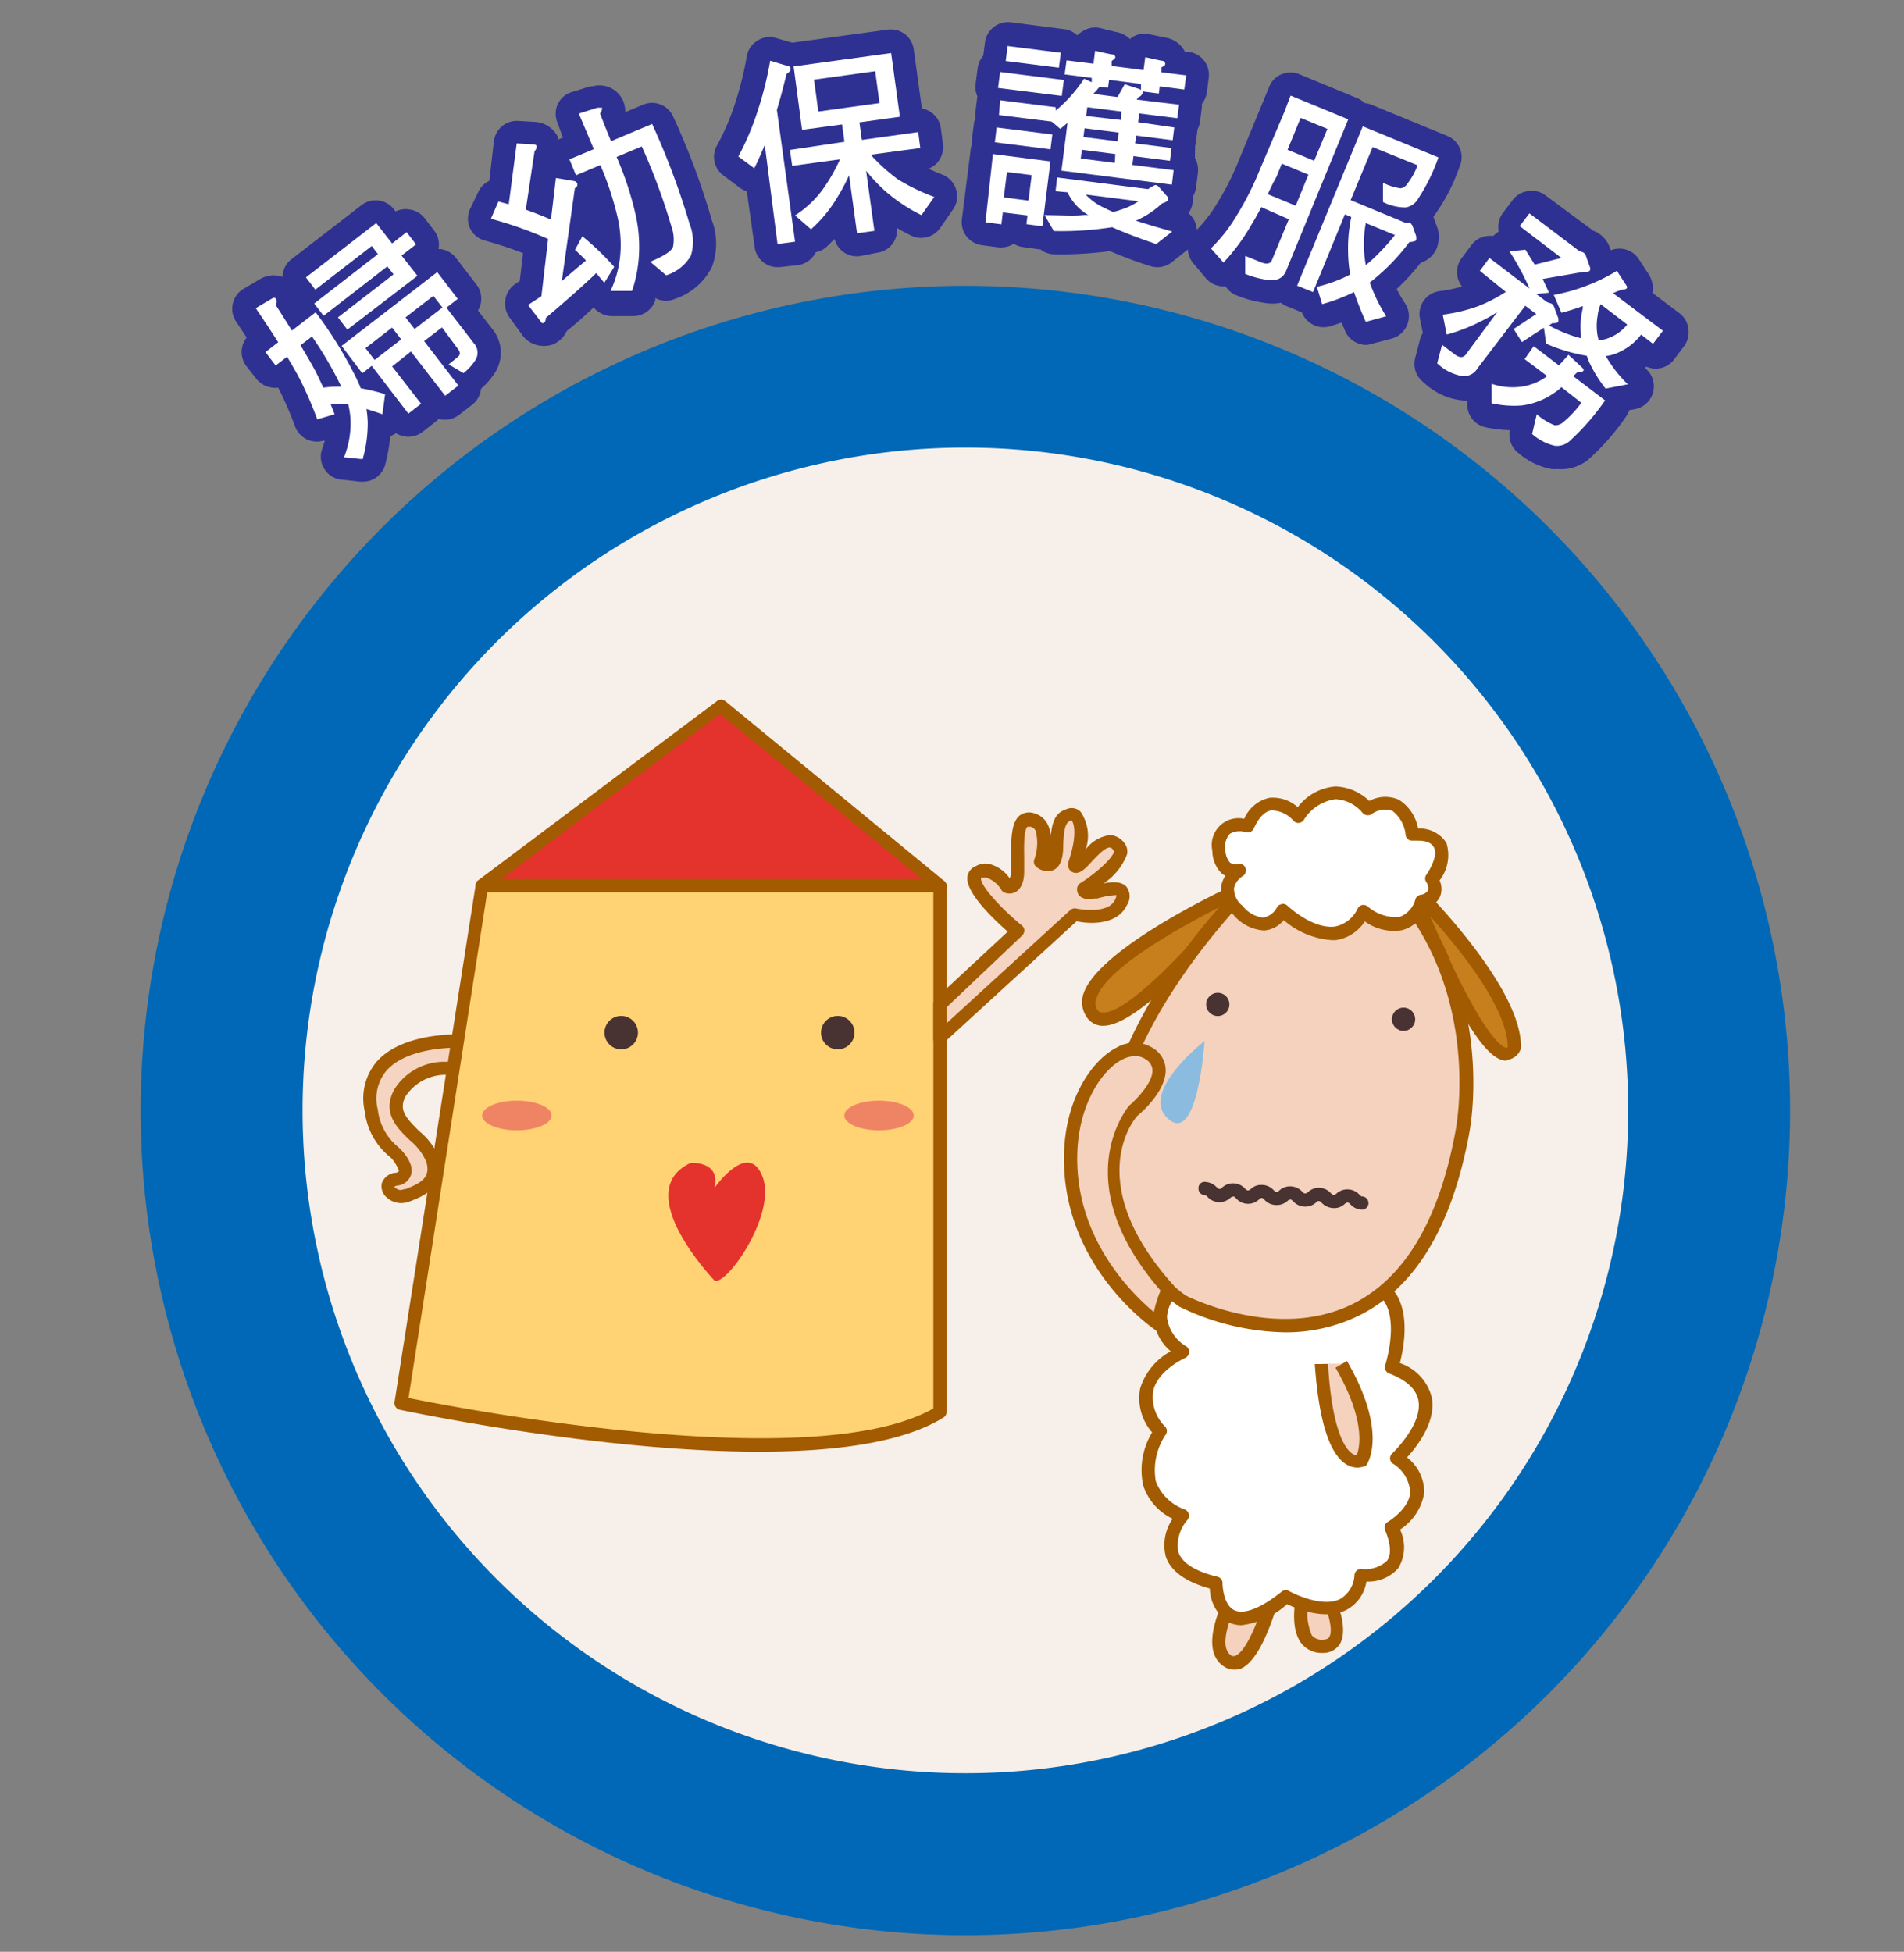 <?xml version="1.0" encoding="UTF-8"?> <svg xmlns="http://www.w3.org/2000/svg" id="圖層_1" data-name="圖層 1" viewBox="0 0 119.5 122.5"><rect x="0" y="0" width="119.5" height="122.5" fill="#808080" stroke="none"/><defs><style>.cls-1{fill:#f7f0ea;}.cls-2{fill:#0068b6;}.cls-3{fill:#2e3192;}.cls-4{fill:#fff;}.cls-5{fill:#c77f1e;}.cls-6{fill:#a25b00;}.cls-7{fill:#f4d2be;}.cls-8{fill:#493232;}.cls-9{fill:#8bbcdf;}.cls-10{fill:#e4332d;}.cls-11{fill:#f5d5c1;}.cls-12{fill:#ffd373;}.cls-13{fill:#ef8465;}</style></defs><title>ic_service02</title><circle class="cls-1" cx="60.32" cy="70.38" r="44.26"></circle><path class="cls-2" d="M60.59,17.94a51.76,51.76,0,1,0,51.76,51.75A51.75,51.75,0,0,0,60.59,17.94Zm0,93.35a41.6,41.6,0,1,1,41.6-41.6A41.6,41.6,0,0,1,60.59,111.29Z"></path><path d="M16.05,19.34l1-.59c.12-.08.21-.07.27,0s.06.2,0,.42c.35.54.68,1.07,1,1.58l1.49-1.15a25.89,25.89,0,0,1,2.57,4.17c.1.21.19.41.26.6a12.09,12.09,0,0,1,1.53.37L24,26c-.36-.13-.7-.24-1-.33a6.57,6.57,0,0,1,.08.85,8.12,8.12,0,0,1-.32,2.3l-1.17-.12A5.6,5.6,0,0,0,22,26.73a4.83,4.83,0,0,0-.15-1.37,8,8,0,0,0-1.1,0L21,26l-1.09.32a23.22,23.22,0,0,0-1.13-2.6c-.21-.4-.47-.84-.76-1.33l-.72.55-.64-.84.8-.62Q16.83,20.49,16.05,19.34Zm5.37,4.93a22.7,22.7,0,0,0-1.84-3.15l-.72.55c.29.48.56.94.81,1.39s.42.84.62,1.27A7.2,7.2,0,0,1,21.42,24.27ZM19.2,17.41,23.61,14l1,1.28.91-.71.59.77-.91.7,1,1.27L21.8,20.69l-.59-.77,3.49-2.7-.39-.5-4,3.1-.59-.77,4-3.1-.39-.51-3.54,2.74Zm2.24,4.3,6-4.63,1.29,1.68-.71.55,1.71,2.22a.88.88,0,0,1,.06,1.14,3.34,3.34,0,0,1-.7.75l-.93-.55.58-.47c.16-.14.16-.3,0-.5l-1-1.35-1.12.86,2.15,2.79-.83.64-2.15-2.78L24.61,23l1.82,2.34-.8.62-2.3-3-.59.47Zm2.19.79,1.55-1.2-.57-.74-1.67,1.29.57.74Zm1.82-2.58.57.73,1.75-1.35-.57-.73Z"></path><path d="M32.43,9l1,.06c.15,0,.24.05.25.1s0,.2-.13.33L33,13.16c.55.2,1.08.4,1.58.62l.31-2.61,1.13.19a.27.27,0,0,1,.22.18c0,.09,0,.18-.16.27l-.82,5.83Q36,17,36.78,16.35c-.24-.25-.47-.47-.69-.67l.46-.85a17.06,17.06,0,0,1,2,1.92l-.62,1-.51-.61c-.7.68-1.76,1.62-3.16,2.81,0,.18-.06.28-.14.32s-.15,0-.21-.13l-.77-1,.84-.55L34.4,15a24.31,24.31,0,0,0-3.59-1.27l.47-1.08.65.17Zm3.31,1,1.53-.64-.94-2.23,1.16-.37c.16,0,.26,0,.29,0s0,.22-.12.36q.35.92.69,1.74l2.58-1.08a47.79,47.79,0,0,1,2.35,6.27,3,3,0,0,1,.08,2,2.72,2.72,0,0,1-1.55,1.23l-1-.85c.88-.37,1.35-.68,1.43-.94a2.34,2.34,0,0,0-.09-1.24,39,39,0,0,0-1.87-5.06l-1.58.66a20.52,20.52,0,0,1,1.16,3.48,9.19,9.19,0,0,1,.25,2.51,8.46,8.46,0,0,1-.44,2.42l-1.35,0A6.79,6.79,0,0,0,38.93,16a7.7,7.7,0,0,0-.18-2.41,19.37,19.37,0,0,0-1.07-3.23L36.15,11Z"></path><path d="M48.34,3.81l1.08.33c.13,0,.19.09.2.17s-.06.23-.25.32c-.21.85-.41,1.61-.61,2.27l1.14,8.27-1.1.15L48,9.1c-.2.46-.42,1-.66,1.46l-1-.74A16.79,16.79,0,0,0,47.54,7,21.54,21.54,0,0,0,48.34,3.81Zm1.47.36,6.12-.84.55,4-2.54.35.15,1.1,3.54-.49.13,1-3.11.42a10.86,10.86,0,0,0,1.71,1.55,12.81,12.81,0,0,0,2.28,1.1l-.81,1.14A10.42,10.42,0,0,1,55.57,12a10.63,10.63,0,0,1-1.21-1.28l.52,3.77-1.09.15L53.29,11a11.8,11.8,0,0,1-.74,1.39,8.44,8.44,0,0,1-1.65,2l-1-.87a6.59,6.59,0,0,0,1.73-1.62A11.13,11.13,0,0,0,52.72,10l-3,.41-.14-1L53,8.9l-.15-1.09-2.51.34Zm5.39,2.3-.27-2L51.09,5l.27,2Z"></path><path d="M62.32,9.67l3.61.46-.51,4.07-1-.13.07-.55-1.55-.19-.09.75-1-.13ZM62.55,8l3.5.44-.12.93-3.49-.44Zm.22-1.71,3.49.44,0,.21a9,9,0,0,0,1.78-2l.48.22,0-.27-1.7-.22.12-.88L68.63,4l.1-.81,1,.22q.28,0,.27.21s-.09.12-.23.21l0,.31,2,.26.11-.81,1,.22c.18,0,.26.1.25.21s-.08.12-.23.21l0,.31,1.55.19-.12.89-1.54-.2-.06.45-1-.13a.13.13,0,0,1,0,.06.47.47,0,0,1-.29.31l-.1.14L74,6.57l-.11.85-2.39-.3-.07.55L73.7,8l-.1.8-2.29-.29L71.24,9l2.29.29-.1.8-2.29-.29-.07.55,2.59.33-.11.91-6.93-.88.38-3-.45.38L66,7.63l-3.3-.41Zm0-1.77,4,.5-.13,1-4-.5ZM63,12.39l1.55.2.2-1.6-1.55-.19Zm.24-9.5,3.34.42-.12.94-3.34-.42Zm3.11,8.25,5.71.73a1.78,1.78,0,0,1,.46-.26.36.36,0,0,1,.23.14l.48.55a.26.26,0,0,1,.09.22c0,.08-.14.17-.39.25a5.82,5.82,0,0,1-1.64,1.08c.66.21,1.42.44,2.28.68l-1,.79c-1.09-.37-2-.72-2.77-1.06a20.52,20.52,0,0,1-3.66.24l-.58-1c1,0,1.77.06,2.38,0a2.31,2.31,0,0,1,.37,0l0,0A3.3,3.3,0,0,1,67,12.07L66.25,12ZM67.9,9.4l-.07.55,2.14.27L70,9.67Zm2.24-.53.07-.55-2.14-.27L68,8.6Zm-2,3.34a3.57,3.57,0,0,0,1.16.83,5.85,5.85,0,0,0,.56.26,2.53,2.53,0,0,0,.46-.13,3.9,3.9,0,0,0,1.13-.54Zm2.22-4.68L70.38,7l-2.14-.27-.07.55ZM68.62,5.89l1.52.2.45-.8.89.29.13.06,0-.37-2-.26-.07.5L69,5.44a.11.11,0,0,1,0,0,.35.35,0,0,1-.12.15C68.87,5.64,68.77,5.73,68.62,5.89Z"></path><path d="M80.62,7,81,6l3.62,1.49L80.72,17c-.19.47-.59.65-1.21.56a5.7,5.7,0,0,1-1.36-.37l0-1.13,1.07.43c.32.11.52.05.61-.17l1.06-2.56L79.16,13c-.19.38-.4.75-.61,1.09a12.55,12.55,0,0,1-1.76,2.39L76,15.59a9.9,9.9,0,0,0,1.61-2.05,19.1,19.1,0,0,0,1.46-2.89Zm-1,5.21,1.7.7.8-1.95-1.67-.69-.34.84C79.91,11.44,79.75,11.8,79.58,12.16Zm1.19-2.81,1.67.69.83-2-1.68-.69ZM86,8.12l4.28,1.76A11.74,11.74,0,0,1,89,12.48a1.08,1.08,0,0,1-.79.54,3.15,3.15,0,0,1-1.41-.34l0-1.21a3.54,3.54,0,0,0,1.11.35.62.62,0,0,0,.42-.29,4.24,4.24,0,0,0,.64-1.16L86.15,9.23l-1.38,3.33L88.25,14a.44.44,0,0,1,.28,0l.11.15.24.66a.84.84,0,0,1,0,.26c0,.06-.17.1-.43.13a12.92,12.92,0,0,1-2,2.14q-.24.21-.48.39A10.28,10.28,0,0,0,87,19.85l-1.28.35c-.31-.69-.55-1.31-.74-1.87a11,11,0,0,1-2,.76L82.65,18a8.8,8.8,0,0,0,2.09-.77,8.92,8.92,0,0,1-.13-1.42,9.47,9.47,0,0,1,.2-2.19l-.4-.17-2,4.88-1-.4,4.12-10ZM85.72,14a7.35,7.35,0,0,0,0,2.64,7.92,7.92,0,0,0,.63-.56,13.39,13.39,0,0,0,1.2-1.33Z"></path><path d="M99.38,15.85a.39.39,0,0,1,.17.25l.24.67a.23.23,0,0,1,0,.2c-.06.09-.19.12-.38.09l-2.59.45c.13.28.27.57.4.86l-.8.08.67.51.3.1a.46.46,0,0,1,.17.26l.25.67c0,.1,0,.16,0,.2s-.19.12-.38.09l-.21.15a8.81,8.81,0,0,0,2,.8l0,0c0-.11,0-.21,0-.3a4.68,4.68,0,0,1,.12-1.58s0-.09,0-.14a14,14,0,0,1-1.34.42l-.48-1.12A11.62,11.62,0,0,0,101.48,17l.56.86q.12.16.06.24a.4.4,0,0,1-.18.07c-.07,0-.3.05-.68.23l3.13,2.36-.62.82L103,21a3.66,3.66,0,0,1-1.33,1.08,2.73,2.73,0,0,1-.89.27l.19.3a7.6,7.6,0,0,0,1.2,1.47l-1.4.27a8.59,8.59,0,0,1-1.06-1.73l-.12-.33a10.53,10.53,0,0,1-2.55-.76l-.14-1-1.38.9L95,20.65l1.42-.94-.69-.52-3,3.93a1,1,0,0,1-.91.49,3,3,0,0,1-1.62-.81l.31-1.16.79.6c.28.21.5.23.67.05l2-2.7a9.78,9.78,0,0,1-1.07.6A11.06,11.06,0,0,1,90.8,21l-.25-1.25a10.32,10.32,0,0,0,2.24-.54,9.85,9.85,0,0,0,1.72-.89L92.88,17l.6-.81L96,18.11a16.52,16.52,0,0,0-1.26-2.33l1-.11c.19.31.39.62.58.94L98,16.19l-2.62-2,.61-.8,3.08,2.33Zm-3.12,5.88,1.58,1.2q.28-.29.6-.66l.83.77c.11.1.15.18.11.23s-.2.12-.39.1l-.25.24,2,1.52a14.89,14.89,0,0,1-2.15,2.48,1.2,1.2,0,0,1-1,.37,3.28,3.28,0,0,1-1.43-.74L96.45,26a3.91,3.91,0,0,0,1.12.69.74.74,0,0,0,.55-.2,6.63,6.63,0,0,0,1.13-1.21L98,24.3a3,3,0,0,1-.5.39,4.52,4.52,0,0,1-2,.76,6.34,6.34,0,0,1-1.88-.14l0-1.22a4.1,4.1,0,0,0,2,.16A3.56,3.56,0,0,0,97,23.68l.1-.08-1.41-1.06Zm4.2-2.64a2.53,2.53,0,0,0-.19.73,3.6,3.6,0,0,0,0,1.26,2.61,2.61,0,0,1,.06.27,2.07,2.07,0,0,0,.37-.05,2.72,2.72,0,0,0,1.43-.93Z"></path><path class="cls-3" d="M22.76,30.23h-.15l-1.18-.13a1.42,1.42,0,0,1-1.07-.66,1.44,1.44,0,0,1-.14-1.26c.06-.19.12-.37.16-.52l-.09,0a1.46,1.46,0,0,1-1.77-.89,22.21,22.21,0,0,0-1.06-2.44h0a1.15,1.15,0,0,1-.37,0,1.5,1.5,0,0,1-1-.55L15.48,23a1.46,1.46,0,0,1,0-1.81c-.2-.32-.42-.64-.66-1a1.46,1.46,0,0,1,.46-2.06l1-.59a1.7,1.7,0,0,1,1.46-.16.37.37,0,0,1,0-.11,1.42,1.42,0,0,1,.55-1l4.42-3.41a1.45,1.45,0,0,1,2,.26l.12.15a1.43,1.43,0,0,1,.82-.13,1.45,1.45,0,0,1,1,.55l.59.77a1.44,1.44,0,0,1,.28,1.17h.1a1.47,1.47,0,0,1,1,.56l1.29,1.68A1.44,1.44,0,0,1,30,19.49l.89,1.15A2.34,2.34,0,0,1,31,23.49a4.75,4.75,0,0,1-.81.91,1.46,1.46,0,0,1-.55,1l-.83.64a1.46,1.46,0,0,1-1.28.25,2.09,2.09,0,0,1-.22.2l-.79.62a1.5,1.5,0,0,1-1.08.29,1.55,1.55,0,0,1-.59-.21l-.08.05a1.69,1.69,0,0,1-.27.13,12,12,0,0,1-.33,1.82A1.45,1.45,0,0,1,22.76,30.23Z"></path><path class="cls-3" d="M34.08,21.71a1.65,1.65,0,0,1-1.37-.78l-.73-1a1.5,1.5,0,0,1-.26-1.12,1.46,1.46,0,0,1,.64-1l.26-.17.21-1.75a23.21,23.21,0,0,0-2.4-.79,1.44,1.44,0,0,1-.93-.77,1.46,1.46,0,0,1,0-1.21L30,12.09a1.43,1.43,0,0,1,.71-.74L31,8.85a1.45,1.45,0,0,1,1.53-1.26l1,.06a1.71,1.71,0,0,1,1.51,1,.49.49,0,0,0,0,.11l.1-.05.19-.07L35,7.73a1.47,1.47,0,0,1,0-1.18,1.42,1.42,0,0,1,.89-.77l1.15-.36.15,0a1.62,1.62,0,0,1,1.91.89,1.7,1.7,0,0,1,.14.73l1.12-.47a1.45,1.45,0,0,1,1.9.77,45.45,45.45,0,0,1,2.42,6.49,4.17,4.17,0,0,1,0,2.93,4,4,0,0,1-2.32,2,1.43,1.43,0,0,1-1.23-.05.5.5,0,0,0,0,.13,1.46,1.46,0,0,1-1.36,1l-1.36,0a1.53,1.53,0,0,1-1.15-.54c-.48.44-1,.93-1.69,1.48a1.67,1.67,0,0,1-.85.83A1.66,1.66,0,0,1,34.08,21.71ZM32.54,8.49Z"></path><path class="cls-3" d="M48.8,16.77a1.42,1.42,0,0,1-.88-.3,1.44,1.44,0,0,1-.56-1L46.87,12a1.4,1.4,0,0,1-.47-.24l-1-.75A1.45,1.45,0,0,1,45,9.13a15.13,15.13,0,0,0,1.12-2.59,21.25,21.25,0,0,0,.75-3,1.44,1.44,0,0,1,.68-1,1.42,1.42,0,0,1,1.17-.15l1,.29,6-.82a1.45,1.45,0,0,1,1.63,1.24l.51,3.71a1.45,1.45,0,0,1,1.19,1.23l.13,1a1.49,1.49,0,0,1-.28,1.08,1.4,1.4,0,0,1-.63.47c.27.12.56.25.88.37a1.46,1.46,0,0,1,.86.94,1.43,1.43,0,0,1-.2,1.25L59,14.32a1.45,1.45,0,0,1-1.83.46c-.3-.15-.59-.3-.87-.47a1.46,1.46,0,0,1-.29,1,1.43,1.43,0,0,1-1,.56L54,16.07A1.44,1.44,0,0,1,52.38,15l-.48.47a1.39,1.39,0,0,1-.7.36,1.46,1.46,0,0,1-1.11.81L49,16.76Z"></path><path class="cls-3" d="M72.62,16.77a1.48,1.48,0,0,1-.46-.08c-1-.31-1.78-.63-2.5-.93a23.23,23.23,0,0,1-3.48.2,1.41,1.41,0,0,1-.88-.31h-.07l-1-.14a1.43,1.43,0,0,1-.6-.21,1.55,1.55,0,0,1-1,.22l-1-.13a1.46,1.46,0,0,1-1.26-1.63l.54-4.27A1.45,1.45,0,0,1,61,9.07a1.93,1.93,0,0,1,0-.34l.12-.93a1.64,1.64,0,0,1,.1-.38,1.21,1.21,0,0,1,0-.38l.12-1v0a1.49,1.49,0,0,1-.11-.76l.13-1a1.5,1.5,0,0,1,.35-.78l.11-.84a1.46,1.46,0,0,1,1.62-1.26l3.34.43a1.43,1.43,0,0,1,.83.39A1.5,1.5,0,0,1,67.89,2,1.47,1.47,0,0,1,69,1.75L70,2a1.65,1.65,0,0,1,.93.46L71,2.38a1.44,1.44,0,0,1,1.14-.23l1,.21a1.64,1.64,0,0,1,1.23.89l.18,0A1.45,1.45,0,0,1,75.86,4.9l-.11.88a1.5,1.5,0,0,1-.32.74,1.69,1.69,0,0,1,0,.23l-.11.85a1.5,1.5,0,0,1-.16.52v0l-.1.79a1.27,1.27,0,0,1-.06.28.82.82,0,0,1,0,.27l0,.47a1.45,1.45,0,0,1,.18.92l-.11.91a1.55,1.55,0,0,1-.21.59,1.16,1.16,0,0,1,0,.32,1.47,1.47,0,0,1-.27.71,1.46,1.46,0,0,1,0,2.25l-1,.79A1.42,1.42,0,0,1,72.62,16.77Z"></path><path class="cls-3" d="M85.76,21.65a1.47,1.47,0,0,1-1.33-.86l-.23-.54-.72.23a1.46,1.46,0,0,1-1.77-.87l-.84-.35A1.38,1.38,0,0,1,80.4,19a2.87,2.87,0,0,1-1.1,0,7.1,7.1,0,0,1-1.71-.47,1.41,1.41,0,0,1-.67-.56h-.18a1.44,1.44,0,0,1-1.06-.51l-.77-.92a1.45,1.45,0,0,1,.09-2,9.22,9.22,0,0,0,1.38-1.76,17.42,17.42,0,0,0,1.36-2.69l1.92-4.65a1.39,1.39,0,0,1,.78-.78,1.47,1.47,0,0,1,1.11,0l3.63,1.5a1.48,1.48,0,0,1,.47.31,1.36,1.36,0,0,1,.44.11l.47.19h0l4.27,1.76a1.43,1.43,0,0,1,.79,1.89,11.66,11.66,0,0,1-1.47,2.92,1.37,1.37,0,0,1-.17.23l0,.09.24.65a2,2,0,0,1,.08.43,2.08,2.08,0,0,1-.13.85,1.61,1.61,0,0,1-1,.9,14.56,14.56,0,0,1-1.51,1.65,10.37,10.37,0,0,0,.54.92,1.46,1.46,0,0,1-.85,2.19l-1.29.34A1.57,1.57,0,0,1,85.76,21.65Z"></path><path class="cls-3" d="M97.76,29.44a2.25,2.25,0,0,1-.38,0,4.41,4.41,0,0,1-2.07-1A1.45,1.45,0,0,1,94.76,27v0a8.37,8.37,0,0,1-1.51-.18,1.45,1.45,0,0,1-1.16-1.41v-.27h-.22A4.14,4.14,0,0,1,89.35,24a1.46,1.46,0,0,1-.53-1.53l.3-1.16a1.5,1.5,0,0,1,.18-.41L89.12,20a1.45,1.45,0,0,1,1.24-1.73,9.14,9.14,0,0,0,1.4-.29,1.46,1.46,0,0,1,0-1.81l.6-.8a1.43,1.43,0,0,1,1-.56,1.45,1.45,0,0,1,.36,0,1.64,1.64,0,0,1,.33-.26s0-.08,0-.12a1.46,1.46,0,0,1,.28-1.07l.61-.81a1.44,1.44,0,0,1,1-.56,1.41,1.41,0,0,1,1.07.28l3,2.22a1.25,1.25,0,0,1,.41.22,1.78,1.78,0,0,1,.67,1,1.46,1.46,0,0,1,1.77.56l.56.86a1.63,1.63,0,0,1,.29,1.25l1.7,1.28a1.43,1.43,0,0,1,.56,1,1.49,1.49,0,0,1-.28,1.08l-.62.82a1.44,1.44,0,0,1-1.74.45l-.09.07.14.14a1.46,1.46,0,0,1-.76,2.46l-.35.06a2,2,0,0,1-.2.38,14.61,14.61,0,0,1-2.4,2.74A2.71,2.71,0,0,1,97.76,29.44Z"></path><path class="cls-4" d="M16.05,19.34l1-.59c.12-.08.21-.07.27,0s.06.2,0,.42c.35.54.68,1.07,1,1.58l1.49-1.15a25.89,25.89,0,0,1,2.57,4.17c.1.21.19.41.26.6a12.09,12.09,0,0,1,1.53.37L24,26c-.36-.13-.7-.24-1-.33a6.57,6.57,0,0,1,.08.85,8.12,8.12,0,0,1-.32,2.3l-1.17-.12A5.6,5.6,0,0,0,22,26.73a4.83,4.83,0,0,0-.15-1.37,8,8,0,0,0-1.1,0L21,26l-1.09.32a23.22,23.22,0,0,0-1.13-2.6c-.21-.4-.47-.84-.76-1.33l-.72.55-.64-.84.8-.62Q16.83,20.49,16.05,19.34Zm5.37,4.93a22.7,22.7,0,0,0-1.84-3.15l-.72.55c.29.48.56.94.81,1.39s.42.84.62,1.27A7.2,7.2,0,0,1,21.42,24.27ZM19.2,17.41,23.61,14l1,1.28.91-.71.59.77-.91.7,1,1.27L21.8,20.69l-.59-.77,3.49-2.7-.39-.5-4,3.1-.59-.77,4-3.1-.39-.51-3.54,2.74Zm2.24,4.3,6-4.63,1.29,1.68-.71.55,1.71,2.22a.88.88,0,0,1,.06,1.14,3.34,3.34,0,0,1-.7.75l-.93-.55.58-.47c.16-.14.16-.3,0-.5l-1-1.35-1.12.86,2.15,2.79-.83.64-2.15-2.78L24.61,23l1.82,2.34-.8.62-2.3-3-.59.47Zm2.19.79,1.55-1.2-.57-.74-1.67,1.29.57.74Zm1.82-2.58.57.73,1.75-1.35-.57-.73Z"></path><path class="cls-4" d="M32.43,9l1,.06c.15,0,.24.05.25.1s0,.2-.13.33L33,13.16c.55.2,1.08.4,1.58.62l.31-2.61,1.13.19a.27.27,0,0,1,.22.18c0,.09,0,.18-.16.27l-.82,5.83Q36,17,36.78,16.35c-.24-.25-.47-.47-.69-.67l.46-.85a17.06,17.06,0,0,1,2,1.92l-.62,1-.51-.61c-.7.68-1.76,1.62-3.16,2.81,0,.18-.06.28-.14.32s-.15,0-.21-.13l-.77-1,.84-.55L34.4,15a24.31,24.31,0,0,0-3.59-1.27l.47-1.08.65.17Zm3.31,1,1.53-.64-.94-2.23,1.16-.37c.16,0,.26,0,.29,0s0,.22-.12.36q.35.92.69,1.74l2.58-1.08a47.79,47.79,0,0,1,2.35,6.27,3,3,0,0,1,.08,2,2.72,2.72,0,0,1-1.55,1.23l-1-.85c.88-.37,1.35-.68,1.43-.94a2.34,2.34,0,0,0-.09-1.24,39,39,0,0,0-1.87-5.06l-1.58.66a20.52,20.52,0,0,1,1.16,3.48,9.19,9.19,0,0,1,.25,2.51,8.46,8.46,0,0,1-.44,2.42l-1.35,0A6.79,6.79,0,0,0,38.93,16a7.7,7.7,0,0,0-.18-2.41,19.37,19.37,0,0,0-1.07-3.23L36.15,11Z"></path><path class="cls-4" d="M48.34,3.81l1.08.33c.13,0,.19.09.2.17s-.06.23-.25.32c-.21.85-.41,1.61-.61,2.27l1.14,8.27-1.1.15L48,9.1c-.2.46-.42,1-.66,1.46l-1-.74A16.79,16.79,0,0,0,47.54,7,21.54,21.54,0,0,0,48.34,3.81Zm1.47.36,6.12-.84.55,4-2.54.35.15,1.1,3.54-.49.13,1-3.11.42a10.86,10.86,0,0,0,1.71,1.55,12.81,12.81,0,0,0,2.28,1.1l-.81,1.14A10.42,10.42,0,0,1,55.57,12a10.63,10.63,0,0,1-1.21-1.28l.52,3.77-1.09.15L53.29,11a11.8,11.8,0,0,1-.74,1.39,8.44,8.44,0,0,1-1.65,2l-1-.87a6.59,6.59,0,0,0,1.73-1.62A11.13,11.13,0,0,0,52.72,10l-3,.41-.14-1L53,8.9l-.15-1.09-2.51.34Zm5.39,2.3-.27-2L51.09,5l.27,2Z"></path><path class="cls-4" d="M62.32,9.67l3.61.46-.51,4.07-1-.13.07-.55-1.55-.19-.09.75-1-.13ZM62.55,8l3.5.44-.12.93-3.49-.44Zm.22-1.71,3.49.44,0,.21a9,9,0,0,0,1.78-2l.48.22,0-.27-1.7-.22.12-.88L68.63,4l.1-.81,1,.22q.28,0,.27.21s-.09.12-.23.21l0,.31,2,.26.11-.81,1,.22c.18,0,.26.1.25.21s-.08.12-.23.21l0,.31,1.55.19-.12.89-1.54-.2-.06.45-1-.13a.13.13,0,0,1,0,.06.47.47,0,0,1-.29.31l-.1.14L74,6.57l-.11.85-2.39-.3-.07.55L73.7,8l-.1.8-2.29-.29L71.24,9l2.29.29-.1.8-2.29-.29-.07.55,2.59.33-.11.91-6.93-.88.38-3-.45.38L66,7.63l-3.3-.41Zm0-1.77,4,.5-.13,1-4-.5ZM63,12.39l1.55.2.2-1.6-1.55-.19Zm.24-9.5,3.34.42-.12.94-3.34-.42Zm3.11,8.25,5.71.73a1.78,1.78,0,0,1,.46-.26.36.36,0,0,1,.23.14l.48.55a.26.26,0,0,1,.09.22c0,.08-.14.17-.39.25a5.82,5.82,0,0,1-1.64,1.08c.66.21,1.42.44,2.28.68l-1,.79c-1.09-.37-2-.72-2.77-1.06a20.52,20.52,0,0,1-3.66.24l-.58-1c1,0,1.77.06,2.38,0a2.31,2.31,0,0,1,.37,0l0,0A3.3,3.3,0,0,1,67,12.07L66.25,12ZM67.9,9.4l-.07.55,2.14.27L70,9.67Zm2.24-.53.07-.55-2.14-.27L68,8.6Zm-2,3.34a3.57,3.57,0,0,0,1.16.83,5.85,5.85,0,0,0,.56.26,2.53,2.53,0,0,0,.46-.13,3.9,3.9,0,0,0,1.13-.54Zm2.22-4.68L70.38,7l-2.14-.27-.07.55ZM68.62,5.89l1.52.2.45-.8.89.29.13.06,0-.37-2-.26-.07.5L69,5.44a.11.11,0,0,1,0,0,.35.35,0,0,1-.12.15C68.87,5.64,68.77,5.73,68.62,5.89Z"></path><path class="cls-4" d="M80.62,7,81,6l3.62,1.49L80.72,17c-.19.47-.59.65-1.21.56a5.7,5.7,0,0,1-1.36-.37l0-1.13,1.07.43c.32.11.52.05.61-.17l1.06-2.56L79.16,13c-.19.38-.4.75-.61,1.09a12.55,12.55,0,0,1-1.76,2.39L76,15.59a9.9,9.9,0,0,0,1.61-2.05,19.1,19.1,0,0,0,1.46-2.89Zm-1,5.21,1.7.7.8-1.95-1.67-.69-.34.84C79.91,11.44,79.75,11.8,79.58,12.16Zm1.19-2.81,1.67.69.83-2-1.68-.69ZM86,8.12l4.28,1.76A11.74,11.74,0,0,1,89,12.48a1.08,1.08,0,0,1-.79.54,3.15,3.15,0,0,1-1.41-.34l0-1.21a3.54,3.54,0,0,0,1.11.35.62.62,0,0,0,.42-.29,4.24,4.24,0,0,0,.64-1.16L86.15,9.23l-1.38,3.33L88.25,14a.44.44,0,0,1,.28,0l.11.15.24.66a.84.84,0,0,1,0,.26c0,.06-.17.1-.43.13a12.92,12.92,0,0,1-2,2.14q-.24.21-.48.39A10.28,10.28,0,0,0,87,19.85l-1.28.35c-.31-.69-.55-1.31-.74-1.87a11,11,0,0,1-2,.76L82.65,18a8.8,8.8,0,0,0,2.09-.77,8.92,8.92,0,0,1-.13-1.42,9.47,9.47,0,0,1,.2-2.19l-.4-.17-2,4.88-1-.4,4.12-10ZM85.72,14a7.35,7.35,0,0,0,0,2.64,7.92,7.92,0,0,0,.63-.56,13.39,13.39,0,0,0,1.2-1.33Z"></path><path class="cls-4" d="M99.38,15.85a.39.39,0,0,1,.17.25l.24.67a.23.23,0,0,1,0,.2c-.06.09-.19.12-.38.09l-2.59.45c.13.28.27.57.4.86l-.8.08.67.51.3.1a.46.46,0,0,1,.17.26l.25.67c0,.1,0,.16,0,.2s-.19.12-.38.09l-.21.15a8.81,8.81,0,0,0,2,.8l0,0c0-.11,0-.21,0-.3a4.68,4.68,0,0,1,.12-1.58s0-.09,0-.14a14,14,0,0,1-1.34.42l-.48-1.12A11.62,11.62,0,0,0,101.48,17l.56.86q.12.16.06.24a.4.4,0,0,1-.18.07c-.07,0-.3.05-.68.23l3.13,2.36-.62.82L103,21a3.66,3.66,0,0,1-1.33,1.08,2.73,2.73,0,0,1-.89.27l.19.3a7.6,7.6,0,0,0,1.2,1.47l-1.4.27a8.59,8.59,0,0,1-1.06-1.73l-.12-.33a10.53,10.53,0,0,1-2.55-.76l-.14-1-1.38.9L95,20.65l1.42-.94-.69-.52-3,3.93a1,1,0,0,1-.91.49,3,3,0,0,1-1.62-.81l.31-1.16.79.6c.28.21.5.23.67.05l2-2.7a9.78,9.78,0,0,1-1.07.6A11.06,11.06,0,0,1,90.8,21l-.25-1.25a10.32,10.32,0,0,0,2.24-.54,9.85,9.85,0,0,0,1.72-.89L92.88,17l.6-.81L96,18.11a16.52,16.52,0,0,0-1.26-2.33l1-.11c.19.31.39.62.58.94L98,16.19l-2.62-2,.61-.8,3.08,2.33Zm-3.12,5.88,1.58,1.2q.28-.29.6-.66l.83.77c.11.1.15.18.11.23s-.2.12-.39.1l-.25.24,2,1.52a14.89,14.89,0,0,1-2.15,2.48,1.2,1.2,0,0,1-1,.37,3.28,3.28,0,0,1-1.43-.74L96.45,26a3.91,3.91,0,0,0,1.12.69.74.74,0,0,0,.55-.2,6.63,6.63,0,0,0,1.13-1.21L98,24.3a3,3,0,0,1-.5.39,4.52,4.52,0,0,1-2,.76,6.34,6.34,0,0,1-1.88-.14l0-1.22a4.1,4.1,0,0,0,2,.16A3.56,3.56,0,0,0,97,23.68l.1-.08-1.41-1.06Zm4.2-2.64a2.53,2.53,0,0,0-.19.73,3.6,3.6,0,0,0,0,1.26,2.61,2.61,0,0,1,.06.27,2.07,2.07,0,0,0,.37-.05,2.72,2.72,0,0,0,1.43-.93Z"></path><path class="cls-5" d="M88.55,55.62s6.5,6.37,6.5,10.11C95.05,65.73,94.08,69.32,88.55,55.62Z"></path><path class="cls-6" d="M94.55,66.57c-.89,0-2.53-1.23-6.39-10.79a.41.41,0,0,1,.16-.5.41.41,0,0,1,.52,0c.27.26,6.62,6.53,6.62,10.39a.37.37,0,0,1,0,.11,1,1,0,0,1-.84.73Zm-4.76-9c3.41,8,4.66,8.2,4.77,8.2a.13.13,0,0,0,.07-.09C94.58,63.24,91.66,59.62,89.79,57.54Zm5.26,8.18h0Z"></path><path class="cls-5" d="M78.3,55.62S67,60.74,68.48,63.51,78.3,55.62,78.3,55.62Z"></path><path class="cls-6" d="M69.24,64.38h-.11a1.24,1.24,0,0,1-1-.67A1.63,1.63,0,0,1,68,62.37c1-3,9.73-7,10.1-7.12a.42.42,0,0,1,.5.12.41.41,0,0,1,0,.51C78,56.76,71.93,64.38,69.24,64.38Zm7.59-7.59c-2.93,1.47-7.41,4-8,5.84a.8.8,0,0,0,0,.68.39.39,0,0,0,.35.24h.06C70.73,63.56,74.28,59.86,76.83,56.79Z"></path><path class="cls-7" d="M77.58,99.8s-2,3.53-.5,4.46S80,99.8,80,99.8Z"></path><path class="cls-6" d="M77.44,104.79a1.14,1.14,0,0,1-.58-.17c-1.84-1.12.13-4.63.36-5l.12-.21H80.5l-.13.52c-.17.7-1.12,4.23-2.5,4.8A1.14,1.14,0,0,1,77.44,104.79Zm.39-4.58c-.52,1-1.44,3.15-.54,3.7a.27.27,0,0,0,.26,0c.66-.27,1.44-2.19,1.88-3.72Z"></path><path class="cls-7" d="M81.84,99.8s-1,3.53,1.14,3.53,0-4,0-4Z"></path><path class="cls-6" d="M83,103.74a1.61,1.61,0,0,1-1.33-.61c-.82-1.08-.28-3.2-.21-3.44l0-.21,1.68-.61.17.32c.25.46,1.46,2.85.78,4A1.23,1.23,0,0,1,83,103.74Zm-.79-3.63a3.69,3.69,0,0,0,.12,2.52.78.78,0,0,0,.67.28c.33,0,.4-.12.43-.17.29-.49-.16-1.85-.64-2.84Z"></path><path class="cls-4" d="M74.22,80.39s-3.15,2.08,0,4.46c0,0-4.09,1.77-1.4,5,0,0-2.48,3.63,1.4,5.29,0,0-2.68,3.11,2.11,4.25,0,0,0,4.36,4.45.83,0,0,4.17,2.29,4.69-1.35,0,0,3.27.32,1.89-3,0,0,3.4-2,.34-4.35,0,0,4.25-4-.34-5.71,0,0,1.64-5-1.89-5.4Z"></path><path class="cls-6" d="M77.92,102a1.85,1.85,0,0,1-.81-.18,2.61,2.61,0,0,1-1.18-2.12c-1.53-.42-2.46-1.11-2.76-2a2.91,2.91,0,0,1,.43-2.38,3.53,3.53,0,0,1-1.85-2.09,4.56,4.56,0,0,1,.56-3.33,3.27,3.27,0,0,1-.75-2.76,4,4,0,0,1,1.92-2.33,3,3,0,0,1-1.08-2.22A3.57,3.57,0,0,1,74,80.05a.39.39,0,0,1,.23-.07H85.47a2.73,2.73,0,0,1,2.15,1.23c.88,1.38.46,3.49.24,4.34a3.06,3.06,0,0,1,2,2.15c.3,1.53-.94,3.1-1.55,3.77a2.78,2.78,0,0,1,1.08,2.23A3.42,3.42,0,0,1,87.87,96a2.54,2.54,0,0,1-.11,2.42,2.49,2.49,0,0,1-2,.84,2.44,2.44,0,0,1-1.27,1.79c-1.3.65-3.07-.06-3.71-.37A5.21,5.21,0,0,1,77.92,102Zm-3.57-21.2a2.67,2.67,0,0,0-1.12,1.78,2.48,2.48,0,0,0,1.24,1.93.41.41,0,0,1,.16.38.42.42,0,0,1-.25.34s-1.7.75-2,2.06a2.6,2.6,0,0,0,.77,2.27.41.41,0,0,1,0,.5,4,4,0,0,0-.61,2.9,3,3,0,0,0,1.83,1.78.42.42,0,0,1,.24.28.44.44,0,0,1-.08.37,2.44,2.44,0,0,0-.58,2c.22.7,1.08,1.24,2.46,1.57a.41.41,0,0,1,.32.4c0,.38.13,1.41.74,1.7s1.69-.13,3-1.19a.41.41,0,0,1,.46,0c.55.3,2.2,1,3.19.48a1.83,1.83,0,0,0,.89-1.52.42.42,0,0,1,.45-.36,2,2,0,0,0,1.59-.51c.36-.49.13-1.32-.12-1.93a.4.4,0,0,1,.17-.51s1.34-.8,1.41-1.86a2.28,2.28,0,0,0-1.12-1.82.41.41,0,0,1,0-.63s1.92-1.81,1.63-3.33c-.14-.7-.75-1.27-1.84-1.68a.42.42,0,0,1-.24-.52s.84-2.61-.06-4a1.93,1.93,0,0,0-1.49-.85Z"></path><path class="cls-7" d="M78.3,55.62s-16.6,16.06-4.14,26c0,0,14.39,7.61,17.64-10.8,0,0,1.73-8.57-4.22-15.22Z"></path><path class="cls-6" d="M80.62,83.62A15.7,15.7,0,0,1,74,82a11.77,11.77,0,0,1-4.84-8.85c-.41-8.73,8.51-17.47,8.9-17.83a.38.38,0,0,1,.28-.12h9.28a.41.41,0,0,1,.31.14c6,6.72,4.33,15.49,4.32,15.58-1.06,6-3.42,9.92-7,11.67A10.41,10.41,0,0,1,80.62,83.62Zm-6.2-2.31s5.63,2.9,10.44.55c3.32-1.63,5.52-5.36,6.53-11.09,0-.09,1.59-8.35-4-14.73H78.47c-1,1.07-8.89,9.25-8.52,17.08a10.9,10.9,0,0,0,4.47,8.19Z"></path><circle class="cls-8" cx="88.09" cy="63.97" r="0.73"></circle><circle class="cls-8" cx="76.43" cy="63.04" r="0.73"></circle><path class="cls-8" d="M85.46,75.92h0a1,1,0,0,1-.71-.34c-.1-.09-.11-.1-.17-.1s-.08,0-.18.08a.94.94,0,0,1-.74.26,1.07,1.07,0,0,1-.71-.33c-.09-.1-.11-.1-.17-.11s-.08,0-.18.09a1,1,0,0,1-.74.26,1,1,0,0,1-.7-.34c-.1-.09-.11-.1-.17-.1s-.08,0-.18.08a1,1,0,0,1-.74.26,1,1,0,0,1-.71-.33c-.09-.1-.1-.1-.16-.11s-.08,0-.18.09a1,1,0,0,1-1.45-.08c-.09-.09-.1-.1-.17-.1s-.07,0-.18.08a1,1,0,0,1-.73.27,1,1,0,0,1-.71-.34c-.09-.09-.11-.1-.17-.1a.41.41,0,0,1-.39-.44.38.38,0,0,1,.43-.39,1.07,1.07,0,0,1,.71.33c.09.1.11.1.17.11s.08,0,.18-.09a1,1,0,0,1,.74-.26,1,1,0,0,1,.7.34c.1.09.11.1.17.1s.08,0,.18-.08a.94.94,0,0,1,.74-.26,1,1,0,0,1,.7.33c.1.1.11.1.17.11s.08,0,.18-.09a1,1,0,0,1,.74-.26,1.05,1.05,0,0,1,.71.34c.09.09.1.1.17.1s.07,0,.18-.08a1,1,0,0,1,.73-.27,1,1,0,0,1,.71.34c.1.09.11.1.17.11a.29.29,0,0,0,.18-.09,1,1,0,0,1,.74-.26,1,1,0,0,1,.71.34c.09.09.11.1.17.1a.42.42,0,0,1,.39.44A.41.41,0,0,1,85.46,75.92Z"></path><path class="cls-9" d="M75.6,65.34s-4.15,3.22-2.28,4.88S75.6,65.34,75.6,65.34Z"></path><path class="cls-7" d="M83,85.58c.41,7.06,2.49,6.07,2.49,6.07s1.24-1.76-1.25-6.07"></path><path class="cls-6" d="M85.21,92.11a1.36,1.36,0,0,1-.69-.19c-1.09-.65-1.75-2.77-2-6.31l.83,0c.26,4.35,1.15,5.38,1.52,5.62a.5.5,0,0,0,.28.1c.18-.45.6-2.15-1.33-5.49l.72-.42c2.6,4.49,1.28,6.44,1.23,6.52l-.07.09-.09,0A1.25,1.25,0,0,1,85.21,92.11Z"></path><path class="cls-7" d="M67.2,72.19c.2-4.45,3.22-7.26,5-6s-1,3.54-1,3.54-4,4.38,2.17,11.23c0,0-.73,1.6-.48,2.28C72.84,83.2,66.89,79.25,67.2,72.19Z"></path><path class="cls-6" d="M72.84,83.61a.39.39,0,0,1-.23-.07c-.25-.16-6.14-4.16-5.82-11.36.15-3.38,1.82-5.7,3.31-6.44a2.19,2.19,0,0,1,2.31.07,1.64,1.64,0,0,1,.75,1.29c.06,1.36-1.56,2.76-1.75,2.91s-3.56,4.17,2.22,10.63a.41.41,0,0,1,.07.45,4,4,0,0,0-.47,2,.42.42,0,0,1-.13.47A.43.43,0,0,1,72.84,83.61ZM71.25,66.28a1.91,1.91,0,0,0-.78.2c-1.32.65-2.72,2.83-2.85,5.73h0c-.24,5.35,3.31,8.89,4.8,10.14A7.12,7.12,0,0,1,72.84,81c-6-6.92-2-11.53-2-11.58.46-.39,1.53-1.47,1.49-2.27a.82.82,0,0,0-.4-.65A1.18,1.18,0,0,0,71.25,66.28Zm-4,5.91h0Z"></path><polygon class="cls-10" points="45.2 44.28 30.26 55.62 59.01 55.62 45.2 44.28"></polygon><path class="cls-6" d="M59,56H30.26a.4.4,0,0,1-.39-.28.42.42,0,0,1,.14-.47L45,44a.42.42,0,0,1,.52,0L59.27,55.3a.42.42,0,0,1,.13.46A.42.42,0,0,1,59,56Zm-27.52-.83H57.85L45.19,44.81Z"></path><path class="cls-11" d="M29.22,65.34s-6.74-.43-5.91,4.35a4,4,0,0,0,1.5,2.66s1.42,1.35.05,1.66c-1.12.26-.15,1.35.63,1s2.12-.78,1.66-2.29-3.12-2.28-2-4.2,3.53-1.45,3.53-1.45Z"></path><path class="cls-6" d="M25.18,75.51a1.35,1.35,0,0,1-.88-.33.93.93,0,0,1-.34-.91,1,1,0,0,1,.81-.66c.21,0,.27-.11.27-.13s-.22-.55-.52-.83a4.36,4.36,0,0,1-1.63-2.91,3.58,3.58,0,0,1,.77-3.13c1.72-1.91,5.43-1.69,5.59-1.68a.42.42,0,0,1,.31.18.39.39,0,0,1,.06.36l-.57,1.77a.43.43,0,0,1-.48.28,3,3,0,0,0-3.09,1.25c-.5.88,0,1.39.83,2.22a4.12,4.12,0,0,1,1.23,1.65c.57,1.82-1,2.45-1.81,2.76A1.58,1.58,0,0,1,25.18,75.51Zm-.42-1s.08.07.19.13a.42.42,0,0,0,.38,0l.1,0c1-.39,1.63-.74,1.32-1.74a3.6,3.6,0,0,0-1-1.31c-.81-.77-1.81-1.74-1-3.22a3.68,3.68,0,0,1,3.6-1.7l.29-.91c-1,0-3.27.19-4.37,1.42a2.73,2.73,0,0,0-.56,2.45A3.57,3.57,0,0,0,25,72c.23.2,1,1,.81,1.7a1,1,0,0,1-.88.71.6.6,0,0,0-.2.08Z"></path><path class="cls-12" d="M30.26,55.62,25.17,88.07s25.74,5.48,33.84.57v-33Z"></path><path class="cls-6" d="M47.64,91.11c-10,0-21.83-2.48-22.55-2.63a.43.43,0,0,1-.33-.47l5.09-32.45a.41.41,0,0,1,.41-.35H59a.41.41,0,0,1,.41.41v33a.4.4,0,0,1-.2.35C56.63,90.57,52.33,91.11,47.64,91.11Zm-22-3.37c3.2.65,25.41,4.92,32.94.66V56h-28Z"></path><circle class="cls-8" cx="38.99" cy="64.81" r="1.05"></circle><circle class="cls-8" cx="52.58" cy="64.81" r="1.05"></circle><path class="cls-10" d="M44.86,74.53s2.11-3,3-.68-2.17,6.75-3,6.54c0,0-5.38-5.6-1.52-7.4C43.34,73,45.21,72.82,44.86,74.53Z"></path><ellipse class="cls-13" cx="32.44" cy="70.01" rx="2.18" ry="0.93"></ellipse><ellipse class="cls-13" cx="55.17" cy="70.01" rx="2.18" ry="0.93"></ellipse><path class="cls-11" d="M59,63l4.87-4.54S60,55.3,61.44,54.77c0,0,.78-.56,1.77.85,0,0,.62.34.67-1s-.31-3.53.94-3.17.52,2.6.52,2.6.93,1,1-.89.44-1.86.87-2,1.1.73.27,3.11c0,0-.1.52.63-.26s1.49-1.66,2.17-.83S68,55.85,68,55.85s-.1.36.57.21,2.38-.68,1.76.62-2.9.78-2.9.78L59,65.19Z"></path><path class="cls-6" d="M59,65.6a.47.47,0,0,1-.17,0,.43.43,0,0,1-.25-.38V63a.44.44,0,0,1,.13-.31l4.54-4.22c-.94-.82-2.69-2.5-2.53-3.47a.84.84,0,0,1,.53-.64,1.2,1.2,0,0,1,.82-.14,2.21,2.21,0,0,1,1.31.92,1.89,1.89,0,0,0,.08-.54c0-.25,0-.55,0-.85,0-1.09,0-2.12.54-2.57a1,1,0,0,1,.93-.13,1.34,1.34,0,0,1,.81.66,2.1,2.1,0,0,1,.21.74c.11-1.15.44-1.48,1-1.67a.78.78,0,0,1,.87.17,2.64,2.64,0,0,1,.32,2.36,2.28,2.28,0,0,1,1.53-.9,1.21,1.21,0,0,1,.89.49.86.86,0,0,1,.18.71,3.8,3.8,0,0,1-1.47,1.83c.56-.11,1.15-.13,1.45.24a1,1,0,0,1,0,1.14c-.63,1.32-2.5,1.15-3.15,1l-8.3,7.6A.42.42,0,0,1,59,65.6Zm.41-2.38v1l7.76-7.1a.42.42,0,0,1,.37-.1s2,.42,2.44-.55a.64.64,0,0,0,.09-.29,4.9,4.9,0,0,0-1.19.21l-.19,0a1,1,0,0,1-.93-.15.63.63,0,0,1-.14-.58.46.46,0,0,1,.18-.23c.82-.51,2-1.49,2.13-2-.16-.25-.26-.24-.28-.24-.31,0-.79.53-1.19.95l-.08.09c-.32.34-.7.7-1.08.5a.52.52,0,0,1-.25-.61c.65-1.9.29-2.58.19-2.64-.26.12-.47.19-.51,1.64,0,.55-.1,1.29-.65,1.5A1.08,1.08,0,0,1,65,54.37a.41.41,0,0,1-.09-.41A3.07,3.07,0,0,0,65,52.14a.49.49,0,0,0-.31-.25s-.15,0-.2,0c-.24.19-.22,1.26-.21,1.89,0,.32,0,.64,0,.91,0,.68-.21,1.11-.55,1.3A.8.8,0,0,1,63,56a.35.35,0,0,1-.14-.13,1.75,1.75,0,0,0-.93-.78.46.46,0,0,0-.25,0l-.1,0c-.13.38,1.11,1.81,2.56,3a.42.42,0,0,1,.15.3.46.46,0,0,1-.13.32Zm8.87-7.54Zm-2.48-1.76Z"></path><path class="cls-4" d="M78.33,51.86a1.34,1.34,0,0,0-1.82,1.55s0,1.52,1.28,1.28c0,0-1.64,1-.07,2.47,0,0,1.57,1.91,2.79,0,0,0,3.28,3.19,5.07.08,0,0,2.57,2.15,3.64-.64a.87.87,0,0,0,.64-1.41s2.08-2.81-1.21-2.81c0,0-.36-3-2.79-1.6,0,0-2.07-2.55-4.35.48C81.51,51.26,79.59,49.12,78.33,51.86Z"></path><path class="cls-6" d="M83.51,59a5.17,5.17,0,0,1-2.94-1.25,1.77,1.77,0,0,1-1.23.65,2.74,2.74,0,0,1-1.94-1,2,2,0,0,1-.76-1.72,1.64,1.64,0,0,1,.27-.72,1,1,0,0,1-.23-.14,2,2,0,0,1-.59-1.43,1.68,1.68,0,0,1,2-2,2.25,2.25,0,0,1,1.59-1.32,2.35,2.35,0,0,1,1.77.59,3.26,3.26,0,0,1,2.37-1.3,3.18,3.18,0,0,1,2.12.91,2.09,2.09,0,0,1,1.85-.08A2.67,2.67,0,0,1,89,52a2,2,0,0,1,1.78.9,2.6,2.6,0,0,1-.43,2.36,1.27,1.27,0,0,1,0,1.08,1.34,1.34,0,0,1-.81.64A2.32,2.32,0,0,1,88,58.38a3.11,3.11,0,0,1-2.34-.55A2.64,2.64,0,0,1,83.88,59,2.31,2.31,0,0,1,83.51,59Zm-3-2.28a.47.47,0,0,1,.29.12s1.57,1.5,3,1.31A2,2,0,0,0,85.22,57a.41.41,0,0,1,.28-.2.41.41,0,0,1,.34.09,2.69,2.69,0,0,0,2,.66,1.62,1.62,0,0,0,1-1.13.42.42,0,0,1,.33-.26.65.65,0,0,0,.44-.25c.08-.16,0-.42-.1-.56a.39.39,0,0,1,0-.43c.21-.29.75-1.22.5-1.71s-.85-.45-1.38-.45a.4.4,0,0,1-.41-.36,2.16,2.16,0,0,0-.82-1.5,1.44,1.44,0,0,0-1.35.22.44.44,0,0,1-.53-.1,2.35,2.35,0,0,0-1.7-.86,2.76,2.76,0,0,0-2,1.32.44.44,0,0,1-.31.17.41.41,0,0,1-.33-.14,1.87,1.87,0,0,0-1.38-.65c-.42.06-.8.45-1.11,1.14a.42.42,0,0,1-.5.23,1.24,1.24,0,0,0-1,.1,1.18,1.18,0,0,0-.28,1,1.22,1.22,0,0,0,.29.81.61.61,0,0,0,.51.08.4.4,0,0,1,.46.26.42.42,0,0,1-.18.51,1.2,1.2,0,0,0-.54.75A1.36,1.36,0,0,0,78,56.86a1.87,1.87,0,0,0,1.28.73,1.21,1.21,0,0,0,.87-.65.37.37,0,0,1,.3-.19Z"></path></svg> 